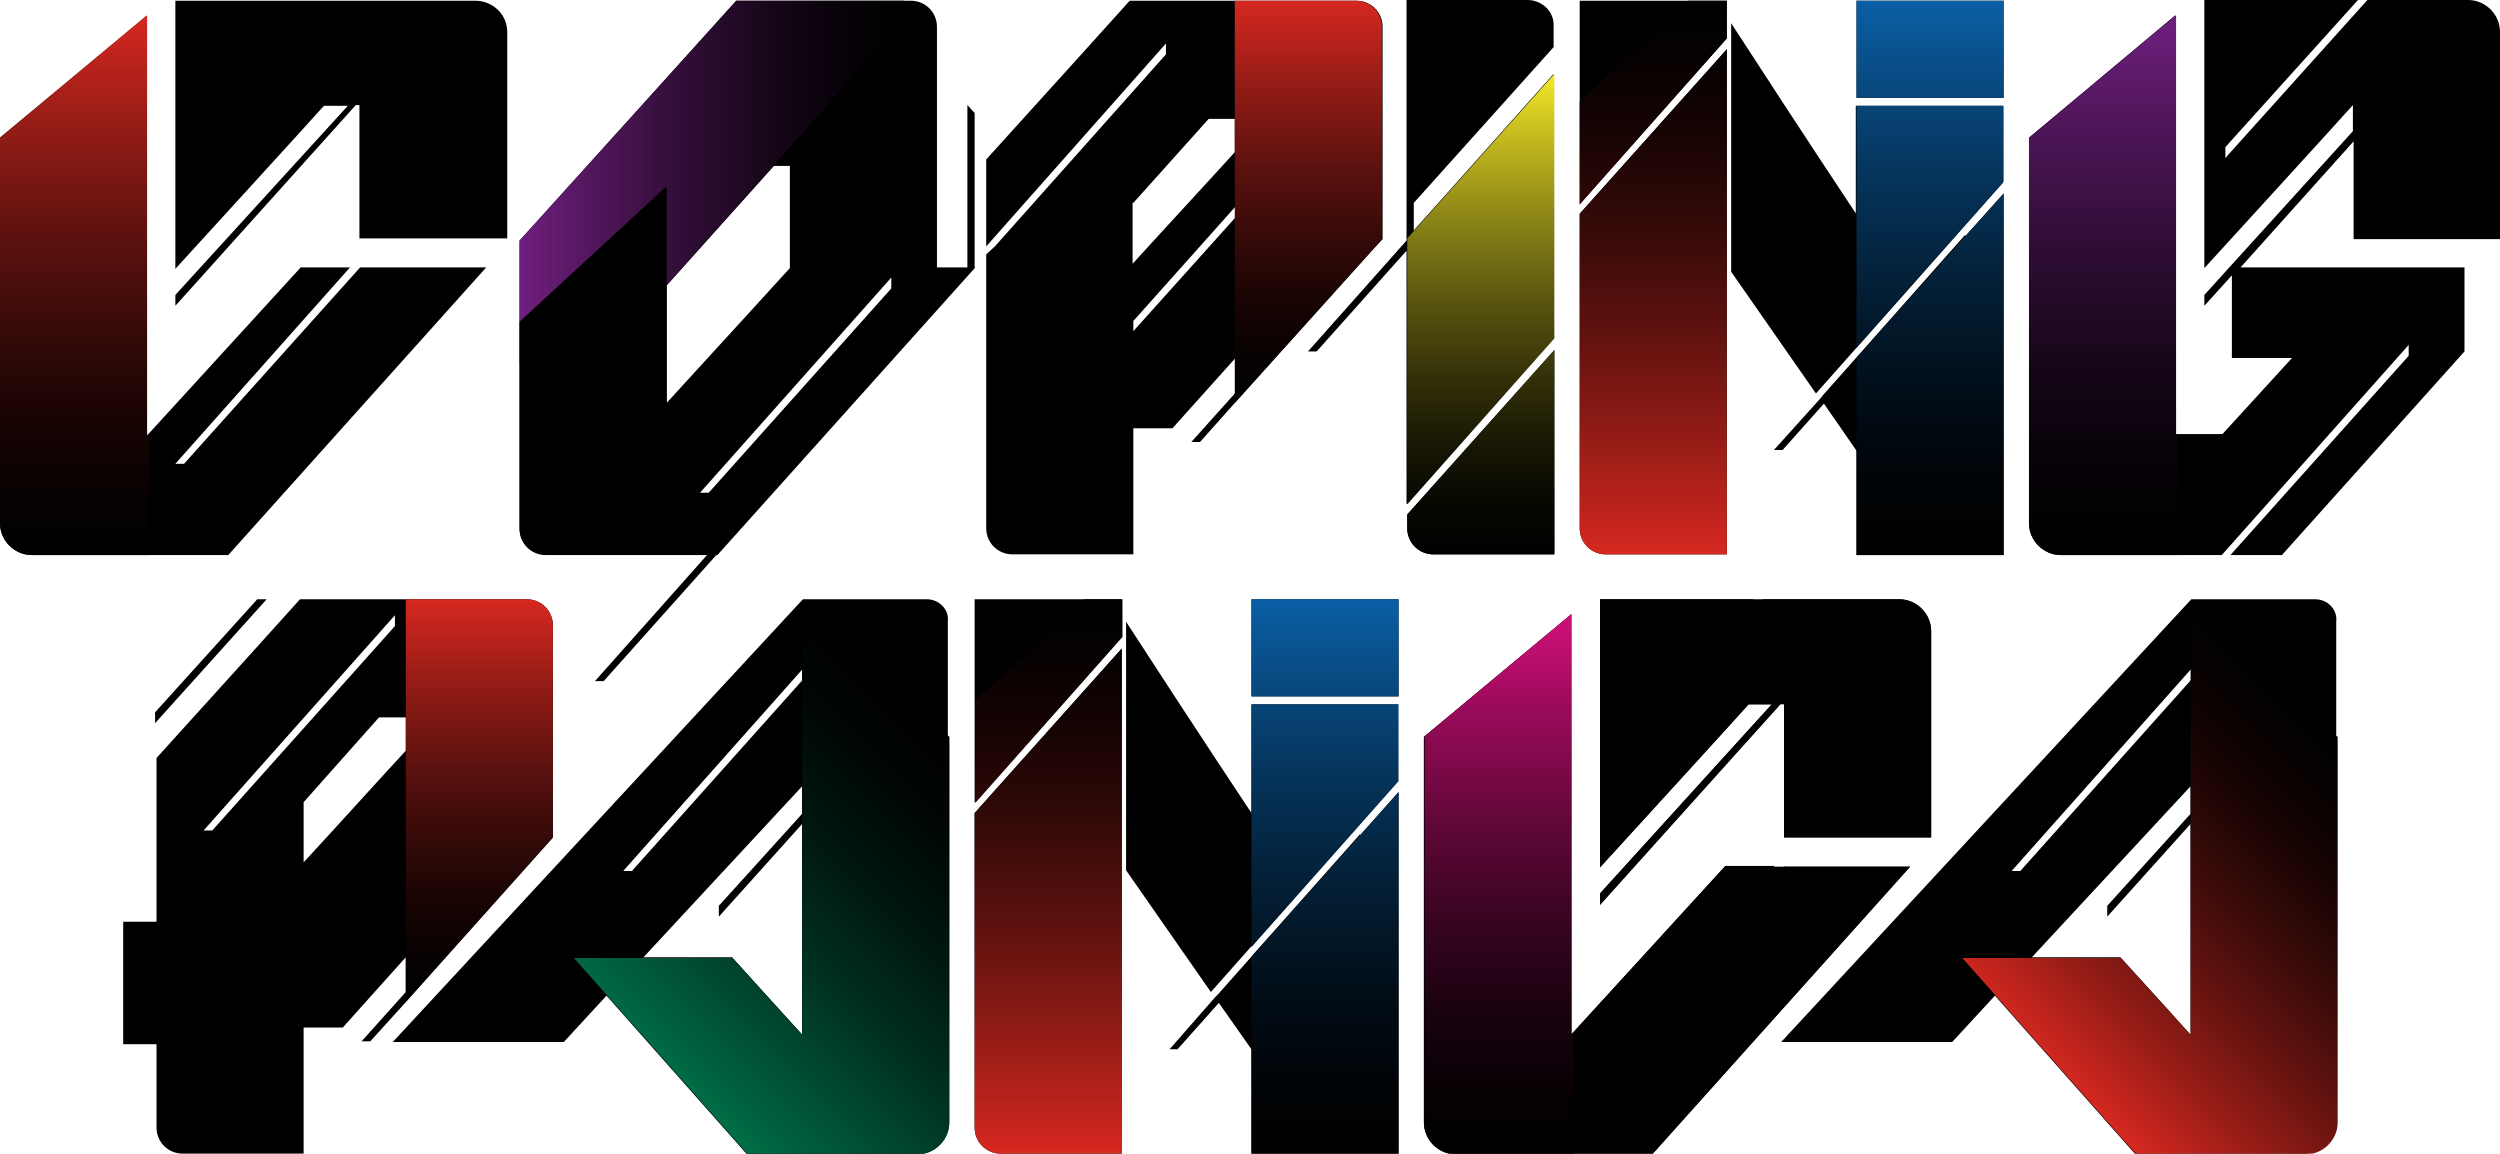 <?xml version="1.0" encoding="utf-8"?>
<!-- Generator: Adobe Illustrator 27.5.0, SVG Export Plug-In . SVG Version: 6.00 Build 0)  -->
<svg version="1.1" id="レイヤー_1" xmlns="http://www.w3.org/2000/svg" xmlns:xlink="http://www.w3.org/1999/xlink" x="0px"
	 y="0px" viewBox="0 0 345 159.2" style="enable-background:new 0 0 345 159.2;" xml:space="preserve">
<style type="text/css">
	.st0{fill:url(#SVGID_1_);}
	.st1{fill:url(#SVGID_00000124134211070466856830000009479789036303123644_);}
	.st2{fill:url(#SVGID_00000078042594715547538180000004995724063505910663_);}
	.st3{fill:url(#SVGID_00000129902092966424378880000001003593336645513114_);}
	.st4{fill:url(#SVGID_00000011010434915169886610000004464917541459641520_);}
	.st5{fill:url(#SVGID_00000015334636764675664030000006363307614237328563_);}
	.st6{fill:url(#SVGID_00000106135879908215476320000001436581975472731062_);}
	.st7{fill:url(#SVGID_00000065054602458453628910000008849358644338979747_);}
	.st8{fill:url(#SVGID_00000018957824938736116630000015012803646034024366_);}
	.st9{fill:url(#SVGID_00000164502414023251563710000004460640231524736921_);}
	.st10{fill:url(#SVGID_00000115477860521211951880000017150971094858087851_);}
	.st11{fill:url(#SVGID_00000103980039292908213460000011747544603595980731_);}
	.st12{fill:url(#SVGID_00000124157800279825269600000007369245957393582015_);}
</style>
<g>
	<polyline points="83.3,94 108.5,65.8 108.5,64.3 82.1,94 	"/>
	<g>
		<path d="M134.5,15.6l-1-1.1v22.4h-4.2v-2.2v0v-31c0-2-1.6-3.6-3.6-3.6h-0.8H109h-7.4c0,0-24.9,27.6-29.9,33.1v17.1v22.7
			c0,2,1.6,3.6,3.6,3.6h13.1H92h7l35.6-39.7h-0.1V15.6z M92,47.8v-8.4l14.8-16.5h2.2v6v8.1c-0.7,0.8-10.7,11.7-17,18.6V47.8z
			 M97.8,68h-1.2L123,38.3l0,1.5L97.8,68z"/>
		<path d="M65.6,0.1H24.2v37c0,0,20.1-22,20.5-22.5H48L24.2,40.7l0,1.5l24.9-27.7h0.5c0,2.6,0,18.4,0,18.4H70V4.4
			C70,2,68,0.1,65.6,0.1z"/>
		<path d="M25.4,64h-1.2l24.1-27.1h-6.8c0,0-17.1,18.7-21.3,23.3c0-6.8,0-58,0-58L0,19v53.2c0,2.4,2,4.4,4.4,4.4h27.1l35.6-39.7
			H49.7L25.4,64z"/>
		<path d="M189.6,34.3l1.2-1.3v0v-6.1v-7.4V3.7c0-2-1.6-3.6-3.6-3.6h-5.7h-11h-14.6c0,0-10.9,12.1-19.8,21.9V34l24.8-28l0,1.5
			L137.3,34l-1.2,1.1v28.5c0,0,0,0,0,0v9.3c0,2,1.6,3.6,3.6,3.6h16.7v-9.3v-8.1h5.4l8.7-9.7v4.8l-6.1,6.8h1.2l4.9-5.5v0L189.6,34.3z
			 M156.4,28l10.4-11.6h3.6V21c-2.7,3-9.1,9.9-14.1,15.4V28z M156.4,45.7v-1.4l14.1-15.8l0,1.5L156.4,45.7z"/>
		<path d="M210.8,0h-16.7v9.5v12v7.6v4.1l-13.6,15.3h1.2l12.4-13.9v8.2v0v26.8l20.3-22.9V10.2l-19.3,21.6V28l19.3-21.5V3.6
			C214.5,1.6,212.8,0,210.8,0z"/>
		<path d="M194.2,72.9c0,2,1.6,3.6,3.6,3.6h16.7V67V48.3l-20.3,22.7V72.9z"/>
		<path d="M345,32.9V4.4c0-2.4-2-4.4-4.4-4.4h-11.4h-2.5l-19.6,21.8l0-1.5l18.3-20.3h-21.2v37c0,0,20.1-22,20.5-22.5
			c0,0.6,0,1.9,0,3.6l-20.5,22.6l0,1.5l3.8-4.2v11.4h8.3c-3.9,4.3-7.8,8.5-9.6,10.5h-6.3h-0.2c0-7.5,0-57.8,0-57.8L280,19v53.2
			c0,2.4,2,4.4,4.4,4.4h11.5v0h10.7l25.8-29l0,1.5l-24.6,27.5h4.8v0h2.3l25.2-28.1V36.9h-11.8h-0.4h-18.7l15.6-17.4
			c0,5.5,0,13.5,0,13.5H345z"/>
		<polygon points="271.2,32.4 251.6,54.5 251.2,55 251.2,55 244.8,62.1 246,62.1 251.7,55.7 256.2,62.2 256.2,76.6 259.8,76.6 
			276.5,76.6 276.5,67.1 276.5,47.8 276.5,26.7 271.2,32.6 		"/>
		<polygon points="233,0.1 224.1,0.1 218,0.1 218,7.4 218,7.4 218,13.9 218,13.9 218,28.2 238.3,5.3 238.3,2.2 238.3,0.1 236.9,0.1 
					"/>
		<rect x="256.2" y="0.1" width="20.3" height="13.4"/>
		<path d="M218,72.9c0,2,1.6,3.6,3.6,3.6h16.7V67V47.8v-6v-5.3V6.8L218,29.5V72.9z"/>
		<path d="M256.2,29.6c-7.1-10.7-14-21.3-17.3-26.4v34.3l11.7,16.8l25.8-29.1l0,1.5v-7.3v-4.8h-20.3V29.6z"/>
	</g>
	<path d="M56,138.3l20.3-22.7v-6.1v-7.4V86.3c0-2-1.6-3.6-3.6-3.6h-5.7H56H41.4c0,0-10.9,12.1-19.8,21.9v13.2v9.3v0.1H17v16.9h4.6
		v2.2v9.3c0,2,1.6,3.6,3.6,3.6h16.7v-9.5v-7.9h5.4l8.7-9.7v4.8l-6.1,6.8h1.2L56,138.3L56,138.3z M28.1,114.6l26.4-29.7l0,1.5
		l-25.2,28.2H28.1z M41.9,119v-8.3L52.3,99H56v4.6C53.2,106.6,46.9,113.6,41.9,119z"/>
	<polygon points="36.8,82.7 35.5,82.7 21.4,98.3 21.4,99.8 	"/>
	<path d="M246.3,119.5L222,146.6h-1.2l24.1-27.1h-6.8c0,0-17.1,18.7-21.3,23.3c0-6.8,0-58,0-58l-20.3,16.9v53.2c0,2.4,2,4.4,4.4,4.4
		h27.1l35.6-39.7H246.3z"/>
	<path d="M127.9,82.7h-17.1l-56.6,61.1h23.6l5.9-6.4l19.3,21.8h23.4c2.4,0,4.4-2,4.4-4.4v-16.5v0V85.8
		C131,84.1,129.6,82.7,127.9,82.7z M110.7,92.4c0,0.5,0,1,0,1.5l-23.5,26.3H86L110.7,92.4z M101,132.1H88.8l21.9-23.6
		c0,1.2,0,2.5,0,3.8l-11.5,12.7l0,1.5l11.5-12.8c0,12.9,0,25.9,0,29.1C106.5,138.2,101,132.1,101,132.1z"/>
	<path d="M319.5,82.7h-17.1l-56.6,61.1h23.6l5.9-6.4l19.3,21.8h23.4c2.4,0,4.4-2,4.4-4.4v-16.5v0V85.8
		C322.6,84.1,321.2,82.7,319.5,82.7z M277.6,120.2L304,90.5l0,1.5l-25.2,28.2H277.6z M292.6,132.1h-12.2l21.9-23.6
		c0,1.2,0,2.5,0,3.8l-11.5,12.7l0,1.5l11.5-12.8c0,12.9,0,25.9,0,29.1C298.2,138.2,292.6,132.1,292.6,132.1z"/>
	<path d="M220.8,124.9l24.9-27.7h0.5c0,2.6,0,18.4,0,18.4h20.3V87.1c0-2.4-2-4.4-4.4-4.4h-18.8l-19.6,21.8l0-1.5L242,82.7h-21.2v37
		c0,0,20.1-22,20.5-22.5h3.2l-23.7,26.1L220.8,124.9z"/>
	<polygon points="193,109.3 187.7,115.3 187.7,115.1 187.7,115.1 187.7,115.1 168.1,137.2 167.7,137.6 167.7,137.6 161.4,144.8 
		161.4,144.8 162.5,144.8 162.5,144.8 168.2,138.4 172.7,144.8 172.7,159.2 172.7,159.2 176.4,159.2 176.4,159.2 193,159.2 
		193,159.2 193,149.7 193,130.5 193,109.3 193,109.3 	"/>
	<polygon points="153.5,82.7 153.5,82.7 149.6,82.7 149.6,82.7 140.6,82.7 140.6,82.7 134.5,82.7 134.5,82.7 134.5,90.1 134.5,90.1 
		134.5,96.6 134.5,96.6 134.5,110.8 134.5,110.8 134.5,110.8 154.8,87.9 154.8,84.8 154.8,82.7 154.8,82.7 	"/>
	<polygon points="172.7,82.7 172.7,82.7 172.7,96.1 172.7,96.1 193,96.1 193,96.1 193,82.7 193,82.7 	"/>
	<path d="M154.8,89.5l-20.3,22.7v43.4c0,2,1.6,3.6,3.6,3.6h0h16.7h0v-9.5v-19.2v-6v-5.3L154.8,89.5L154.8,89.5L154.8,89.5z"/>
	<path d="M172.7,97.2L172.7,97.2l0,15c-7.1-10.7-14-21.3-17.3-26.4v0c0,0,0,0,0,0v34.3l11.7,16.8v0l0,0l25.8-29.1l0,1.5v-0.1v0.1
		V102v-4.8l0,0H172.7z"/>
	<linearGradient id="SVGID_1_" gradientUnits="userSpaceOnUse" x1="71.657" y1="25.157" x2="125.4" y2="25.157">
		<stop  offset="0" style="stop-color:#701F7F"/>
		<stop  offset="0.193" style="stop-color:#50165B"/>
		<stop  offset="0.436" style="stop-color:#2E0D34"/>
		<stop  offset="0.66" style="stop-color:#150617"/>
		<stop  offset="0.856" style="stop-color:#050106"/>
		<stop  offset="1" style="stop-color:#000000"/>
	</linearGradient>
	<path class="st0" d="M124.8,2V0.1h-23.2c0,0-24.9,27.6-29.9,33.1v17.1h10.5L125.4,2H124.8z"/>
	
		<linearGradient id="SVGID_00000004520413125665685130000002077094815961581500_" gradientUnits="userSpaceOnUse" x1="290.249" y1="2.106" x2="290.249" y2="76.531">
		<stop  offset="0" style="stop-color:#701F7F"/>
		<stop  offset="0.193" style="stop-color:#50165B"/>
		<stop  offset="0.436" style="stop-color:#2E0D34"/>
		<stop  offset="0.66" style="stop-color:#150617"/>
		<stop  offset="0.856" style="stop-color:#050106"/>
		<stop  offset="1" style="stop-color:#000000"/>
	</linearGradient>
	<path style="fill:url(#SVGID_00000004520413125665685130000002077094815961581500_);" d="M300.5,59.9c-0.1,0.1-0.1,0.1-0.2,0.2
		c0-6.8,0-58,0-58L280,19v53.2c0,2.4,2,4.4,4.4,4.4h16.1V59.9z"/>
	
		<linearGradient id="SVGID_00000034048384666589194890000014885573987449598118_" gradientUnits="userSpaceOnUse" x1="10.294" y1="2.106" x2="10.294" y2="76.531">
		<stop  offset="0" style="stop-color:#D62820"/>
		<stop  offset="3.233343e-02" style="stop-color:#CB261E"/>
		<stop  offset="0.23" style="stop-color:#8E1B15"/>
		<stop  offset="0.419" style="stop-color:#5B110E"/>
		<stop  offset="0.595" style="stop-color:#340A08"/>
		<stop  offset="0.756" style="stop-color:#170403"/>
		<stop  offset="0.896" style="stop-color:#060101"/>
		<stop  offset="1" style="stop-color:#000000"/>
	</linearGradient>
	<path style="fill:url(#SVGID_00000034048384666589194890000014885573987449598118_);" d="M20.6,59.8c-0.1,0.1-0.2,0.2-0.3,0.3
		c0-6.8,0-58,0-58L0,19v53.2c0,2.4,2,4.4,4.4,4.4h16.2V59.8z"/>
	<path d="M92,67V47.8V25.7L71.7,44.4v28.5c0,2,1.6,3.6,3.6,3.6H92V67z"/>
	
		<linearGradient id="SVGID_00000140000597471476368430000010685595665855170228_" gradientUnits="userSpaceOnUse" x1="180.599" y1="5.456637e-02" x2="180.599" y2="55.644">
		<stop  offset="0" style="stop-color:#D62820"/>
		<stop  offset="3.233343e-02" style="stop-color:#CB261E"/>
		<stop  offset="0.23" style="stop-color:#8E1B15"/>
		<stop  offset="0.419" style="stop-color:#5B110E"/>
		<stop  offset="0.595" style="stop-color:#340A08"/>
		<stop  offset="0.756" style="stop-color:#170403"/>
		<stop  offset="0.896" style="stop-color:#060101"/>
		<stop  offset="1" style="stop-color:#000000"/>
	</linearGradient>
	<path style="fill:url(#SVGID_00000140000597471476368430000010685595665855170228_);" d="M170.4,9.6v19.2v26.8L190.7,33V3.7
		c0-2-1.6-3.6-3.6-3.6l-16.7,0V9.6z"/>
	<g>
		<g>
			
				<linearGradient id="SVGID_00000016782952589729619110000012224634344438834818_" gradientUnits="userSpaceOnUse" x1="204.311" y1="10.163" x2="204.311" y2="76.531">
				<stop  offset="0" style="stop-color:#F4E827"/>
				<stop  offset="0.11" style="stop-color:#CBC120"/>
				<stop  offset="0.291" style="stop-color:#8E8717"/>
				<stop  offset="0.465" style="stop-color:#5B570F"/>
				<stop  offset="0.628" style="stop-color:#343108"/>
				<stop  offset="0.776" style="stop-color:#171604"/>
				<stop  offset="0.905" style="stop-color:#060601"/>
				<stop  offset="1" style="stop-color:#000000"/>
			</linearGradient>
			<path style="fill:url(#SVGID_00000016782952589729619110000012224634344438834818_);" d="M194.2,72.9c0,2,1.6,3.6,3.6,3.6h16.7
				V67V48.3l-20.3,22.7V72.9z M194.2,32.9v36.7l20.3-22.9V10.2L194.2,32.9z"/>
		</g>
	</g>
	<g>
		<g>
			
				<linearGradient id="SVGID_00000034787513621554025650000013436101736262571941_" gradientUnits="userSpaceOnUse" x1="228.143" y1="76.531" x2="228.143" y2="5.456543e-02">
				<stop  offset="0" style="stop-color:#D62820"/>
				<stop  offset="3.233343e-02" style="stop-color:#CB261E"/>
				<stop  offset="0.23" style="stop-color:#8E1B15"/>
				<stop  offset="0.419" style="stop-color:#5B110E"/>
				<stop  offset="0.595" style="stop-color:#340A08"/>
				<stop  offset="0.756" style="stop-color:#170403"/>
				<stop  offset="0.896" style="stop-color:#060101"/>
				<stop  offset="1" style="stop-color:#000000"/>
			</linearGradient>
			<path style="fill:url(#SVGID_00000034787513621554025650000013436101736262571941_);" d="M218,72.9c0,2,1.6,3.6,3.6,3.6h16.7V67
				V47.8V6.8L218,29.5V72.9z M233,0.1l-15,13.9v14.2l20.3-22.9V0.1H233z"/>
		</g>
	</g>
	<g>
		<g>
			
				<linearGradient id="SVGID_00000018957081451769088680000009475502288407506587_" gradientUnits="userSpaceOnUse" x1="266.331" y1="5.456543e-02" x2="266.331" y2="76.58">
				<stop  offset="0" style="stop-color:#0A5FA6"/>
				<stop  offset="9.730631e-02" style="stop-color:#09518D"/>
				<stop  offset="0.317" style="stop-color:#05345B"/>
				<stop  offset="0.525" style="stop-color:#031E34"/>
				<stop  offset="0.714" style="stop-color:#010D17"/>
				<stop  offset="0.878" style="stop-color:#000306"/>
				<stop  offset="1" style="stop-color:#000000"/>
			</linearGradient>
			<path style="fill:url(#SVGID_00000018957081451769088680000009475502288407506587_);" d="M256.2,48l20.3-22.9l0,1.5V14.6h-20.3
				V48z M256.2,76.6h20.3V26.7l-20.3,22.7V76.6z M256.2,0.1v13.4h20.3V0.1H256.2z"/>
		</g>
	</g>
	
		<linearGradient id="SVGID_00000024712881861246310750000002980386206524787079_" gradientUnits="userSpaceOnUse" x1="66.122" y1="82.7" x2="66.122" y2="138.29">
		<stop  offset="0" style="stop-color:#D62820"/>
		<stop  offset="3.233343e-02" style="stop-color:#CB261E"/>
		<stop  offset="0.23" style="stop-color:#8E1B15"/>
		<stop  offset="0.419" style="stop-color:#5B110E"/>
		<stop  offset="0.595" style="stop-color:#340A08"/>
		<stop  offset="0.756" style="stop-color:#170403"/>
		<stop  offset="0.896" style="stop-color:#060101"/>
		<stop  offset="1" style="stop-color:#000000"/>
	</linearGradient>
	<path style="fill:url(#SVGID_00000024712881861246310750000002980386206524787079_);" d="M56,92.2v19.2v26.8l20.3-22.7V86.3
		c0-2-1.6-3.6-3.6-3.6H56V92.2z"/>
	
		<linearGradient id="SVGID_00000108271983381159236730000001745878048729448111_" gradientUnits="userSpaceOnUse" x1="284.414" y1="148.74" x2="327.078" y2="106.076">
		<stop  offset="0" style="stop-color:#D62820"/>
		<stop  offset="3.233343e-02" style="stop-color:#CB261E"/>
		<stop  offset="0.23" style="stop-color:#8E1B15"/>
		<stop  offset="0.419" style="stop-color:#5B110E"/>
		<stop  offset="0.595" style="stop-color:#340A08"/>
		<stop  offset="0.756" style="stop-color:#170403"/>
		<stop  offset="0.896" style="stop-color:#060101"/>
		<stop  offset="1" style="stop-color:#000000"/>
	</linearGradient>
	<path style="fill:url(#SVGID_00000108271983381159236730000001745878048729448111_);" d="M292.6,132.1c0,0,5.5,6.1,9.7,10.7
		c0-6.8,0-58,0-58l20.3,16.9v53.2c0,2.4-2,4.4-4.4,4.4h-23.4l-24-27.1H292.6z"/>
	<g>
		<path d="M244.5,97.2l-23.7,26.1l0,1.5l24.9-27.7h0.5c0,2.6,0,18.4,0,18.4h20.3V87.1c0-2.4-2-4.4-4.4-4.4h-41.3v37
			c0,0,20.1-22,20.5-22.5H244.5z"/>
		<path d="M238.1,119.5c0,0-17.1,18.7-21.3,23.3c0-6.8,0-58,0-58l-20.3,16.9v53.2c0,2.4,2,4.4,4.4,4.4h27.1l35.6-39.7H238.1z"/>
		<path d="M101,132.1c0,0,5.5,6.1,9.7,10.7c0-6.8,0-58,0-58l20.3,16.9v53.2c0,2.4-2,4.4-4.4,4.4h-23.4l-24-27.1H101z"/>
		
			<linearGradient id="SVGID_00000055671772020867367460000009522804026703104429_" gradientUnits="userSpaceOnUse" x1="92.801" y1="148.74" x2="135.465" y2="106.076">
			<stop  offset="0" style="stop-color:#006E46"/>
			<stop  offset="0.115" style="stop-color:#005B3A"/>
			<stop  offset="0.382" style="stop-color:#003421"/>
			<stop  offset="0.628" style="stop-color:#00170F"/>
			<stop  offset="0.842" style="stop-color:#000604"/>
			<stop  offset="1" style="stop-color:#000000"/>
		</linearGradient>
		<path style="fill:url(#SVGID_00000055671772020867367460000009522804026703104429_);" d="M101,132.1c0,0,5.5,6.1,9.7,10.7
			c0-6.8,0-58,0-58l20.3,16.9v53.2c0,2.4-2,4.4-4.4,4.4h-23.4l-24-27.1H101z"/>
	</g>
	
		<linearGradient id="SVGID_00000103958495862655544230000006490913223598463363_" gradientUnits="userSpaceOnUse" x1="206.862" y1="84.752" x2="206.862" y2="159.176">
		<stop  offset="0" style="stop-color:#D10F7A"/>
		<stop  offset="1.775646e-02" style="stop-color:#CB0F77"/>
		<stop  offset="0.218" style="stop-color:#8E0A53"/>
		<stop  offset="0.41" style="stop-color:#5B0735"/>
		<stop  offset="0.589" style="stop-color:#34041E"/>
		<stop  offset="0.753" style="stop-color:#17020E"/>
		<stop  offset="0.895" style="stop-color:#060004"/>
		<stop  offset="1" style="stop-color:#000000"/>
	</linearGradient>
	<path style="fill:url(#SVGID_00000103958495862655544230000006490913223598463363_);" d="M217.2,142.4c-0.1,0.1-0.2,0.2-0.3,0.3
		c0-6.8,0-58,0-58l-20.3,16.9v53.2c0,2.4,2,4.4,4.4,4.4h16.2V142.4z"/>
	<g>
		<g>
			
				<linearGradient id="SVGID_00000091704114779062141640000012575815463196940977_" gradientUnits="userSpaceOnUse" x1="144.696" y1="159.176" x2="144.696" y2="82.7">
				<stop  offset="0" style="stop-color:#D62820"/>
				<stop  offset="3.233343e-02" style="stop-color:#CB261E"/>
				<stop  offset="0.23" style="stop-color:#8E1B15"/>
				<stop  offset="0.419" style="stop-color:#5B110E"/>
				<stop  offset="0.595" style="stop-color:#340A08"/>
				<stop  offset="0.756" style="stop-color:#170403"/>
				<stop  offset="0.896" style="stop-color:#060101"/>
				<stop  offset="1" style="stop-color:#000000"/>
			</linearGradient>
			<path style="fill:url(#SVGID_00000091704114779062141640000012575815463196940977_);" d="M134.5,155.6c0,2,1.6,3.6,3.6,3.6h16.7
				v-9.5v-19.2V89.5l-20.3,22.7V155.6z M149.6,82.7l-15,13.9v14.2l20.3-22.9v-5.2H149.6z"/>
		</g>
	</g>
	<g>
		<g>
			
				<linearGradient id="SVGID_00000091737031501711884000000010490251637493710209_" gradientUnits="userSpaceOnUse" x1="182.885" y1="82.7" x2="182.885" y2="159.226">
				<stop  offset="0" style="stop-color:#0A5FA6"/>
				<stop  offset="9.730631e-02" style="stop-color:#09518D"/>
				<stop  offset="0.317" style="stop-color:#05345B"/>
				<stop  offset="0.525" style="stop-color:#031E34"/>
				<stop  offset="0.714" style="stop-color:#010D17"/>
				<stop  offset="0.878" style="stop-color:#000306"/>
				<stop  offset="1" style="stop-color:#000000"/>
			</linearGradient>
			<path style="fill:url(#SVGID_00000091737031501711884000000010490251637493710209_);" d="M172.7,82.7v13.4H193V82.7H172.7z
				 M172.7,159.2H193v-49.9L172.7,132V159.2z M172.7,130.7l20.3-22.9l0,1.5V97.2h-20.3V130.7z"/>
		</g>
	</g>
</g>
</svg>
